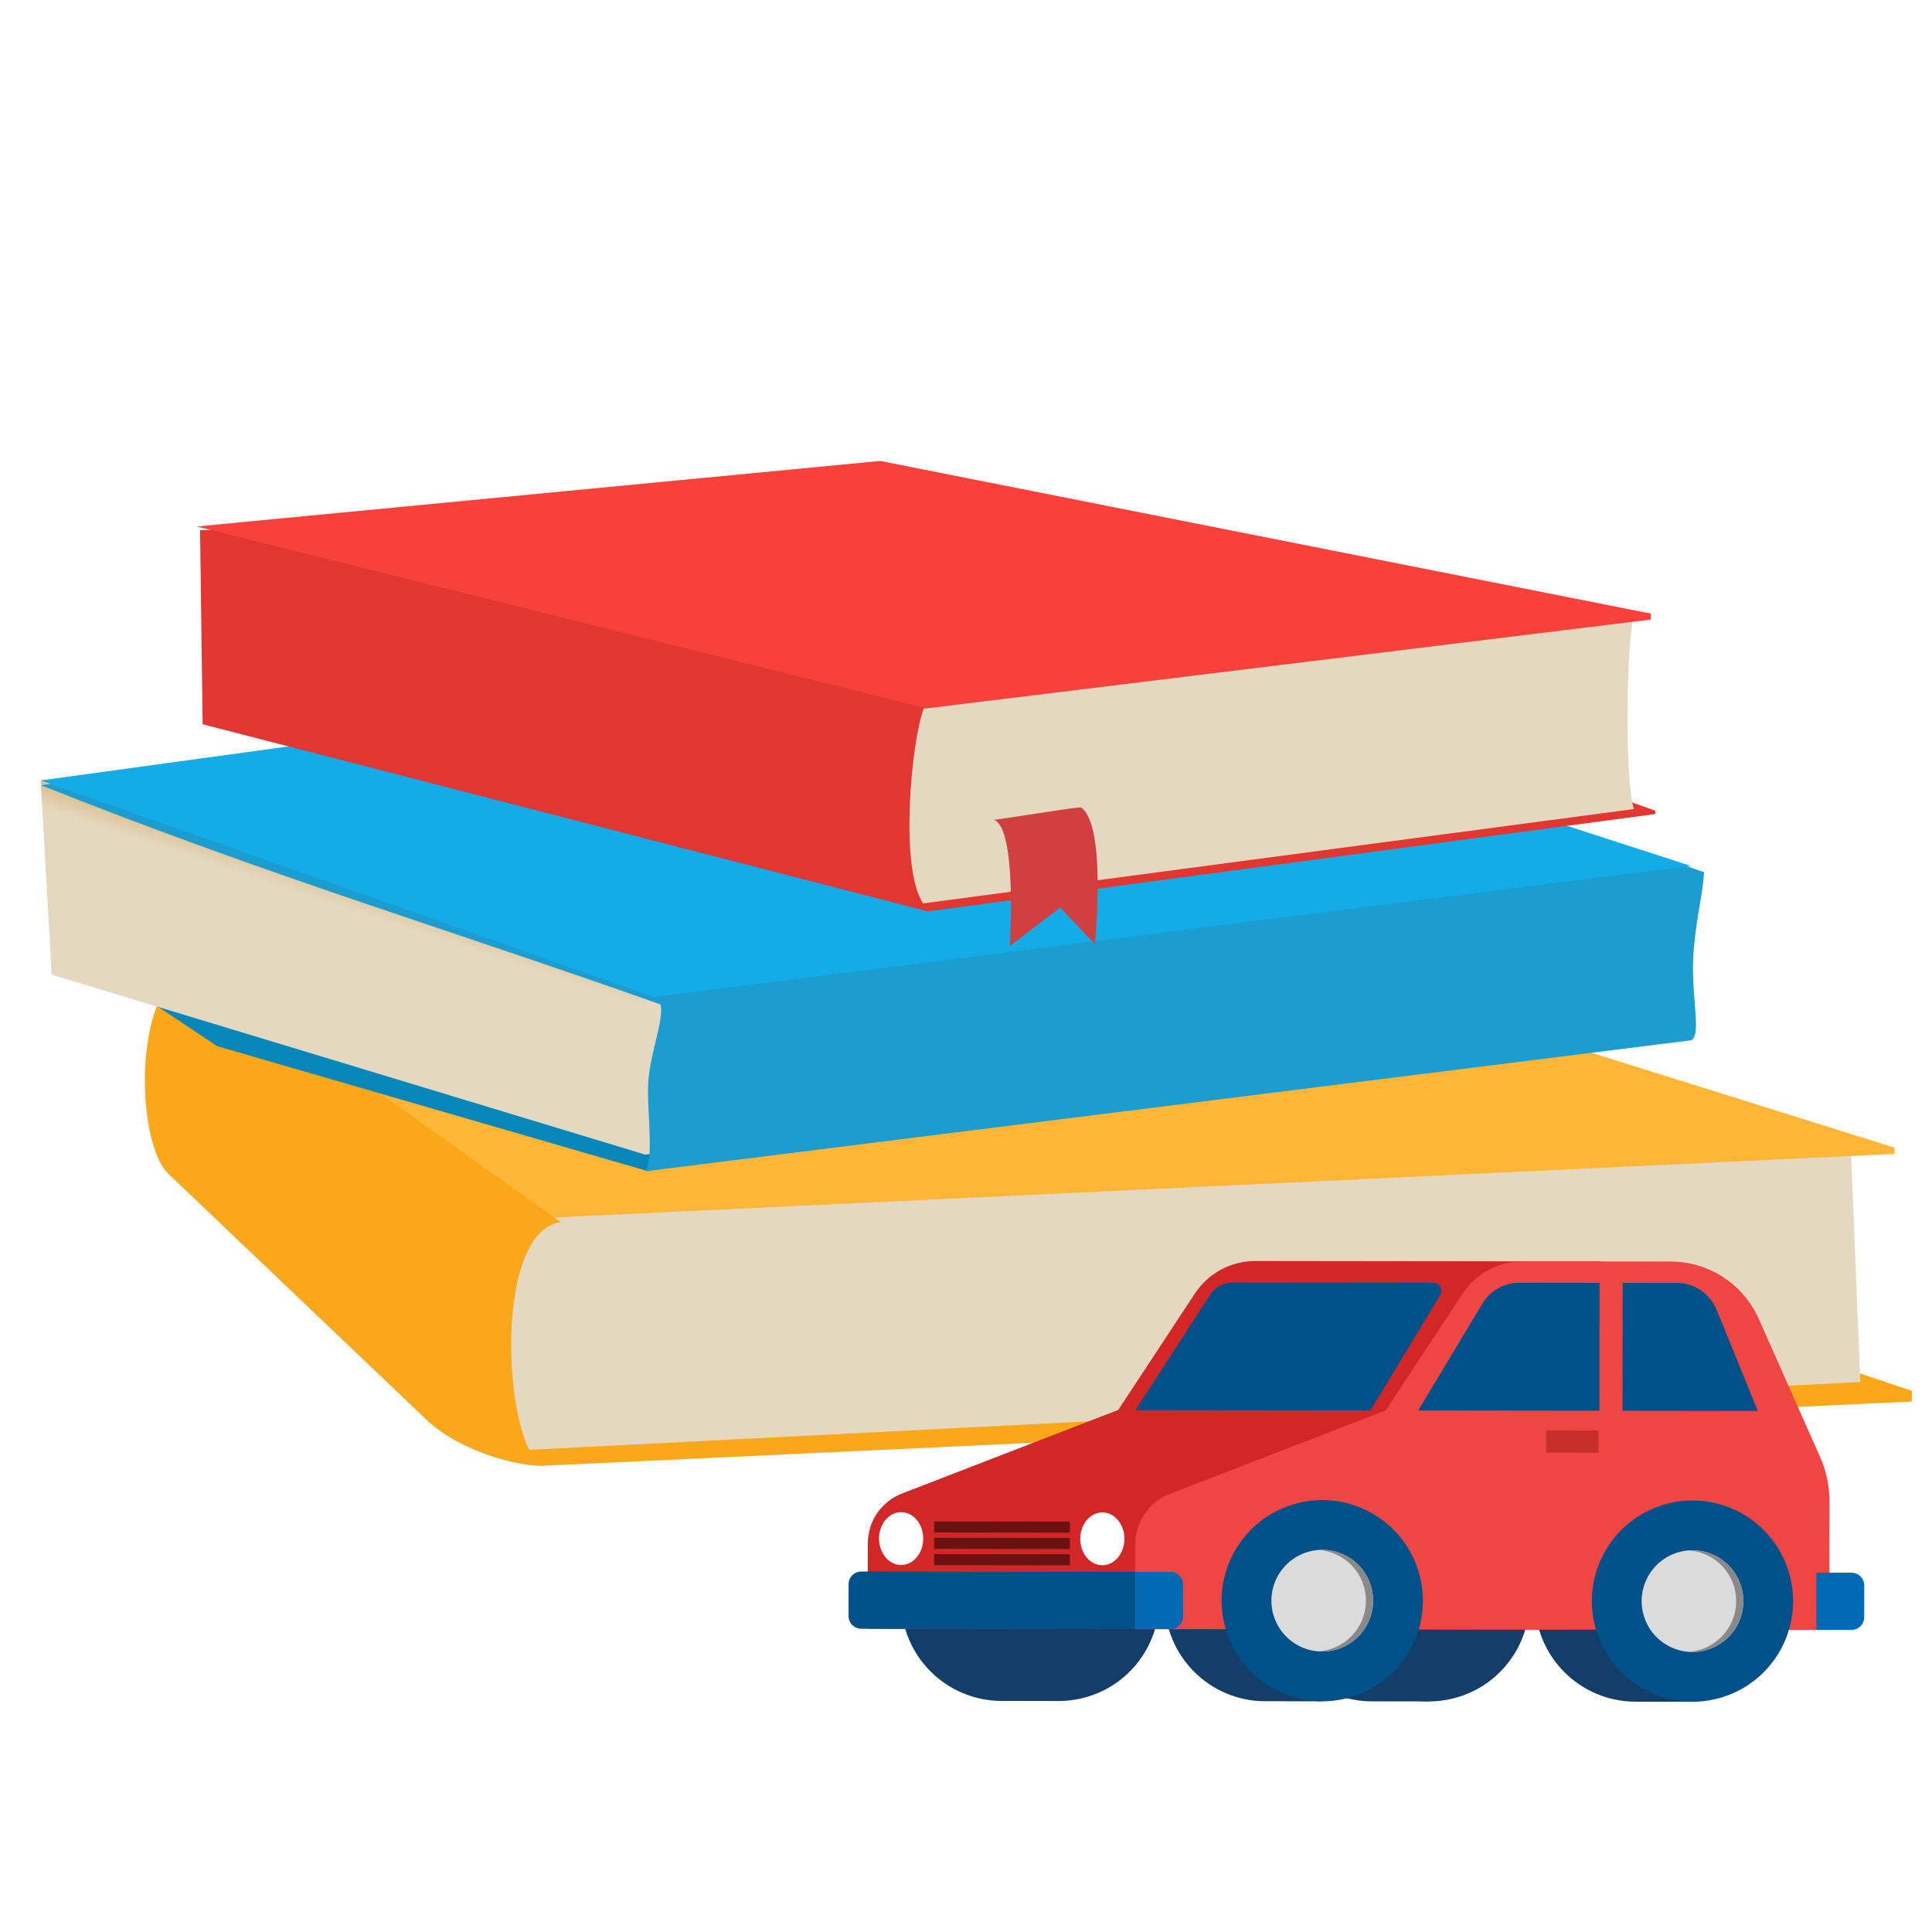 <svg width="95" height="95" viewBox="0 0 95 95" fill="none" xmlns="http://www.w3.org/2000/svg">
<rect width="95" height="95" fill="white"/>
<path d="M26.343 72.034L22.456 69.317L87.214 66.11L94.013 68.39L94.007 68.916L26.718 72.073L26.343 72.034Z" fill="#FAA81A"/>
<path d="M25.852 71.299L91.475 67.958L91.002 56.277C91.002 56.277 37.666 58.014 26.163 59.799C23.647 60.724 23.402 70.648 25.852 71.299Z" fill="url(#paint0_linear)"/>
<path d="M93.155 56.431L56.564 44.975L8.704 46.718L24.992 59.974L93.161 56.74L93.155 56.431Z" fill="#FFB637"/>
<path d="M26.769 72.066C25.601 72.162 22.562 71.366 20.946 69.788L8.262 57.702C6.653 56.132 6.42 48.13 9.742 47.369L27.568 60.091C24.066 60.624 24.851 71.622 26.769 72.066Z" fill="#FAA81A"/>
<path d="M10.677 51.442L31.871 57.592L34.383 56.702L4.567 47.369L10.677 51.442Z" fill="#0687BA"/>
<path d="M82.212 49.445L31.731 56.777L2 38.376L49.903 33.399L82.082 42.498L82.212 49.445Z" fill="#E5D8C0"/>
<path d="M31.731 49.176L2.001 38.375L2.541 47.926L31.731 56.776V49.176Z" fill="url(#paint1_linear)"/>
<path d="M83.791 42.887C83.745 43.852 83.468 44.806 83.296 46.564C83.078 48.786 83.706 50.828 83.173 51.151L31.758 57.592C32.167 56.855 31.787 54.519 31.879 53.158C31.971 51.797 32.663 50.102 32.479 49.391C21.734 45.58 13.41 43.142 2.012 38.611L50.094 32.036C62.413 36.346 71.473 38.577 83.791 42.887Z" fill="#1C9DD0"/>
<path d="M83.134 42.575L32.151 49.022L2 38.376L49.803 31.811L83.134 42.575Z" fill="#13ABE8"/>
<path d="M45.617 44.814L10.69 31.88L45.617 26.925L81.395 39.867V40.027L45.617 44.814Z" fill="#E23630"/>
<path d="M80.343 39.782L45.389 44.422C44.224 42.689 44.807 36.459 45.421 34.838L80.374 30.061C79.943 31.605 79.888 38.384 80.343 39.782Z" fill="#E5D8C0"/>
<path d="M9.964 35.613L9.838 26.072L24.16 25.646L45.354 34.966C43.621 38.364 44.664 44.208 45.617 44.814L9.964 35.613Z" fill="#E23630"/>
<path d="M81.176 30.172V30.465L45.575 34.832L9.678 25.888L43.282 22.665L81.176 30.172Z" fill="#F8413B"/>
<path d="M53.835 46.423L52.131 44.626L49.652 46.518C49.652 46.518 50.031 40.705 48.864 40.306C49.066 40.32 52.958 39.663 53.158 39.705C54.434 40.58 53.835 46.423 53.835 46.423Z" fill="#D23F3F"/>
<path d="M85.372 78.734C85.374 77.041 84.524 75.547 83.228 74.653L83.229 73.784L80.431 73.78C77.699 73.777 75.481 75.989 75.478 78.722C75.474 81.454 77.687 83.671 80.419 83.675L83.217 83.678L83.218 82.809C84.516 81.919 85.37 80.427 85.372 78.734Z" fill="#123E69"/>
<path d="M72.411 78.718C72.413 77.024 71.563 75.53 70.267 74.637L70.268 73.767L67.47 73.764C64.738 73.76 62.52 75.973 62.517 78.705C62.514 81.438 64.726 83.655 67.458 83.659L70.256 83.662L70.258 82.792C71.556 81.903 72.409 80.411 72.411 78.718Z" fill="#123E69"/>
<path d="M71.562 83.488C74.198 82.77 75.753 80.051 75.035 77.415C74.317 74.778 71.598 73.224 68.961 73.942C66.325 74.66 64.77 77.379 65.489 80.015C66.207 82.651 68.926 84.206 71.562 83.488Z" fill="#123E69"/>
<path d="M54.204 78.697C54.206 77.004 53.356 75.51 52.06 74.616L52.061 73.746L49.262 73.743C46.53 73.74 44.312 75.952 44.309 78.685C44.306 81.417 46.519 83.634 49.251 83.638L52.049 83.641L52.05 82.772C53.348 81.882 54.202 80.39 54.204 78.697Z" fill="#123E69"/>
<path d="M53.355 83.468C55.991 82.75 57.546 80.03 56.828 77.394C56.11 74.758 53.391 73.203 50.755 73.921C48.118 74.639 46.563 77.359 47.282 79.995C48 82.631 50.719 84.186 53.355 83.468Z" fill="#123E69"/>
<path d="M67.165 78.712C67.167 77.019 66.317 75.525 65.021 74.632L65.022 73.762L62.224 73.759C59.492 73.755 57.274 75.968 57.271 78.7C57.268 81.433 59.48 83.65 62.212 83.653L65.011 83.657L65.012 82.787C66.31 81.898 67.163 80.405 67.165 78.712Z" fill="#123E69"/>
<path d="M42.667 80.089L42.672 75.907C42.673 74.814 43.345 73.835 44.364 73.441L54.98 69.338L58.754 63.606C59.412 62.606 60.529 62.005 61.726 62.006L78.654 62.026L76.803 72.667L76.794 80.129L42.667 80.089Z" fill="#D32727"/>
<path d="M44.362 73.443C43.597 73.739 43.028 74.364 42.791 75.12L57.236 74.541L68.135 69.355L54.978 69.34L44.362 73.443Z" fill="#D32727"/>
<path d="M55.823 80.106L55.827 75.923C55.829 74.83 56.501 73.851 57.52 73.457L68.136 69.354L71.91 63.622C72.568 62.623 73.686 62.021 74.882 62.023L82.149 62.031C84.024 62.033 85.722 63.139 86.483 64.853L89.503 71.656C89.803 72.334 89.959 73.067 89.958 73.808L89.95 80.146L55.823 80.106Z" fill="#EF4643"/>
<path d="M67.388 69.352L55.835 69.339L59.506 63.665C59.751 63.287 60.17 63.059 60.621 63.06L70.467 63.071C70.784 63.072 70.978 63.418 70.815 63.689L67.388 69.352Z" fill="#00518A"/>
<path d="M55.826 77.291L42.355 77.274C42.008 77.274 41.727 77.555 41.727 77.901L41.725 79.461C41.725 79.807 42.005 80.088 42.351 80.089L55.823 80.105L55.826 77.291Z" fill="#00518A"/>
<path d="M57.55 80.108L55.823 80.106L55.826 77.292L57.553 77.294C57.9 77.294 58.181 77.576 58.18 77.923L58.179 79.481C58.178 79.827 57.897 80.108 57.55 80.108Z" fill="#006AB5"/>
<path d="M91.038 80.146L89.311 80.144L89.314 77.331L91.042 77.333C91.388 77.333 91.669 77.615 91.669 77.961L91.667 79.52C91.666 79.866 91.385 80.147 91.038 80.146Z" fill="#006AB5"/>
<path d="M66.317 83.483C68.953 82.765 70.508 80.046 69.79 77.41C69.072 74.774 66.352 73.219 63.716 73.937C61.08 74.655 59.525 77.374 60.243 80.01C60.962 82.647 63.681 84.201 66.317 83.483Z" fill="#00518A"/>
<path d="M65.675 81.121C67.007 80.758 67.793 79.384 67.43 78.051C67.067 76.719 65.693 75.933 64.36 76.296C63.028 76.659 62.242 78.033 62.605 79.366C62.968 80.698 64.342 81.484 65.675 81.121Z" fill="#DCDBDB"/>
<path d="M65.02 76.207C64.96 76.207 64.903 76.212 64.844 76.216C66.142 76.308 67.167 77.388 67.165 78.71C67.164 80.031 66.137 81.11 64.838 81.199C64.896 81.203 64.954 81.208 65.014 81.208C66.394 81.21 67.515 80.092 67.517 78.711C67.519 77.329 66.401 76.209 65.02 76.207Z" fill="#898989"/>
<path d="M84.523 83.504C87.159 82.786 88.714 80.067 87.996 77.43C87.277 74.794 84.558 73.239 81.922 73.957C79.286 74.676 77.731 77.395 78.449 80.031C79.167 82.667 81.886 84.222 84.523 83.504Z" fill="#00518A"/>
<path d="M83.881 81.143C85.213 80.78 85.999 79.405 85.636 78.073C85.273 76.74 83.899 75.954 82.566 76.317C81.233 76.68 80.448 78.055 80.811 79.387C81.174 80.72 82.548 81.506 83.881 81.143Z" fill="#DCDBDB"/>
<path d="M83.226 76.229C83.167 76.229 83.109 76.234 83.05 76.238C84.349 76.33 85.373 77.411 85.372 78.733C85.37 80.054 84.343 81.132 83.044 81.221C83.103 81.226 83.161 81.231 83.22 81.231C84.601 81.232 85.722 80.114 85.724 78.733C85.726 77.352 84.607 76.231 83.226 76.229Z" fill="#898989"/>
<path d="M44.309 76.954C44.908 76.954 45.395 76.373 45.396 75.656C45.397 74.938 44.912 74.356 44.312 74.355C43.712 74.354 43.225 74.935 43.224 75.653C43.224 76.371 43.709 76.953 44.309 76.954Z" fill="white"/>
<path d="M54.203 76.966C54.802 76.967 55.289 76.386 55.29 75.668C55.291 74.951 54.805 74.368 54.206 74.368C53.606 74.367 53.119 74.948 53.118 75.666C53.117 76.383 53.603 76.966 54.203 76.966Z" fill="white"/>
<path d="M52.608 74.82L45.934 74.812L45.934 75.357L52.607 75.365L52.608 74.82Z" fill="#691211"/>
<path d="M52.607 75.623L45.934 75.615L45.933 76.161L52.606 76.169L52.607 75.623Z" fill="#691211"/>
<path d="M52.605 76.426L45.932 76.418L45.931 76.963L52.604 76.971L52.605 76.426Z" fill="#691211"/>
<path d="M69.737 69.356L72.892 64.098C73.273 63.464 73.959 63.076 74.698 63.077L78.653 63.082L78.645 69.367L69.737 69.356Z" fill="#00518A"/>
<path d="M79.782 69.368L79.79 63.083L82.459 63.086C83.314 63.087 84.083 63.605 84.405 64.397L86.434 69.376L79.782 69.368Z" fill="#00518A"/>
<path d="M78.602 70.336L76.033 70.333L76.031 71.434L78.601 71.438L78.602 70.336Z" fill="#C62F2C"/>
<defs>
<linearGradient id="paint0_linear" x1="33.198" y1="51.845" x2="33.393" y2="53.717" gradientUnits="userSpaceOnUse">
<stop stop-color="#DCC499"/>
<stop offset="1" stop-color="#E5D8C0"/>
</linearGradient>
<linearGradient id="paint1_linear" x1="19.992" y1="44.675" x2="19.711" y2="45.528" gradientUnits="userSpaceOnUse">
<stop stop-color="#DCC499"/>
<stop offset="1" stop-color="#E5D8C0"/>
</linearGradient>
</defs>
</svg>
